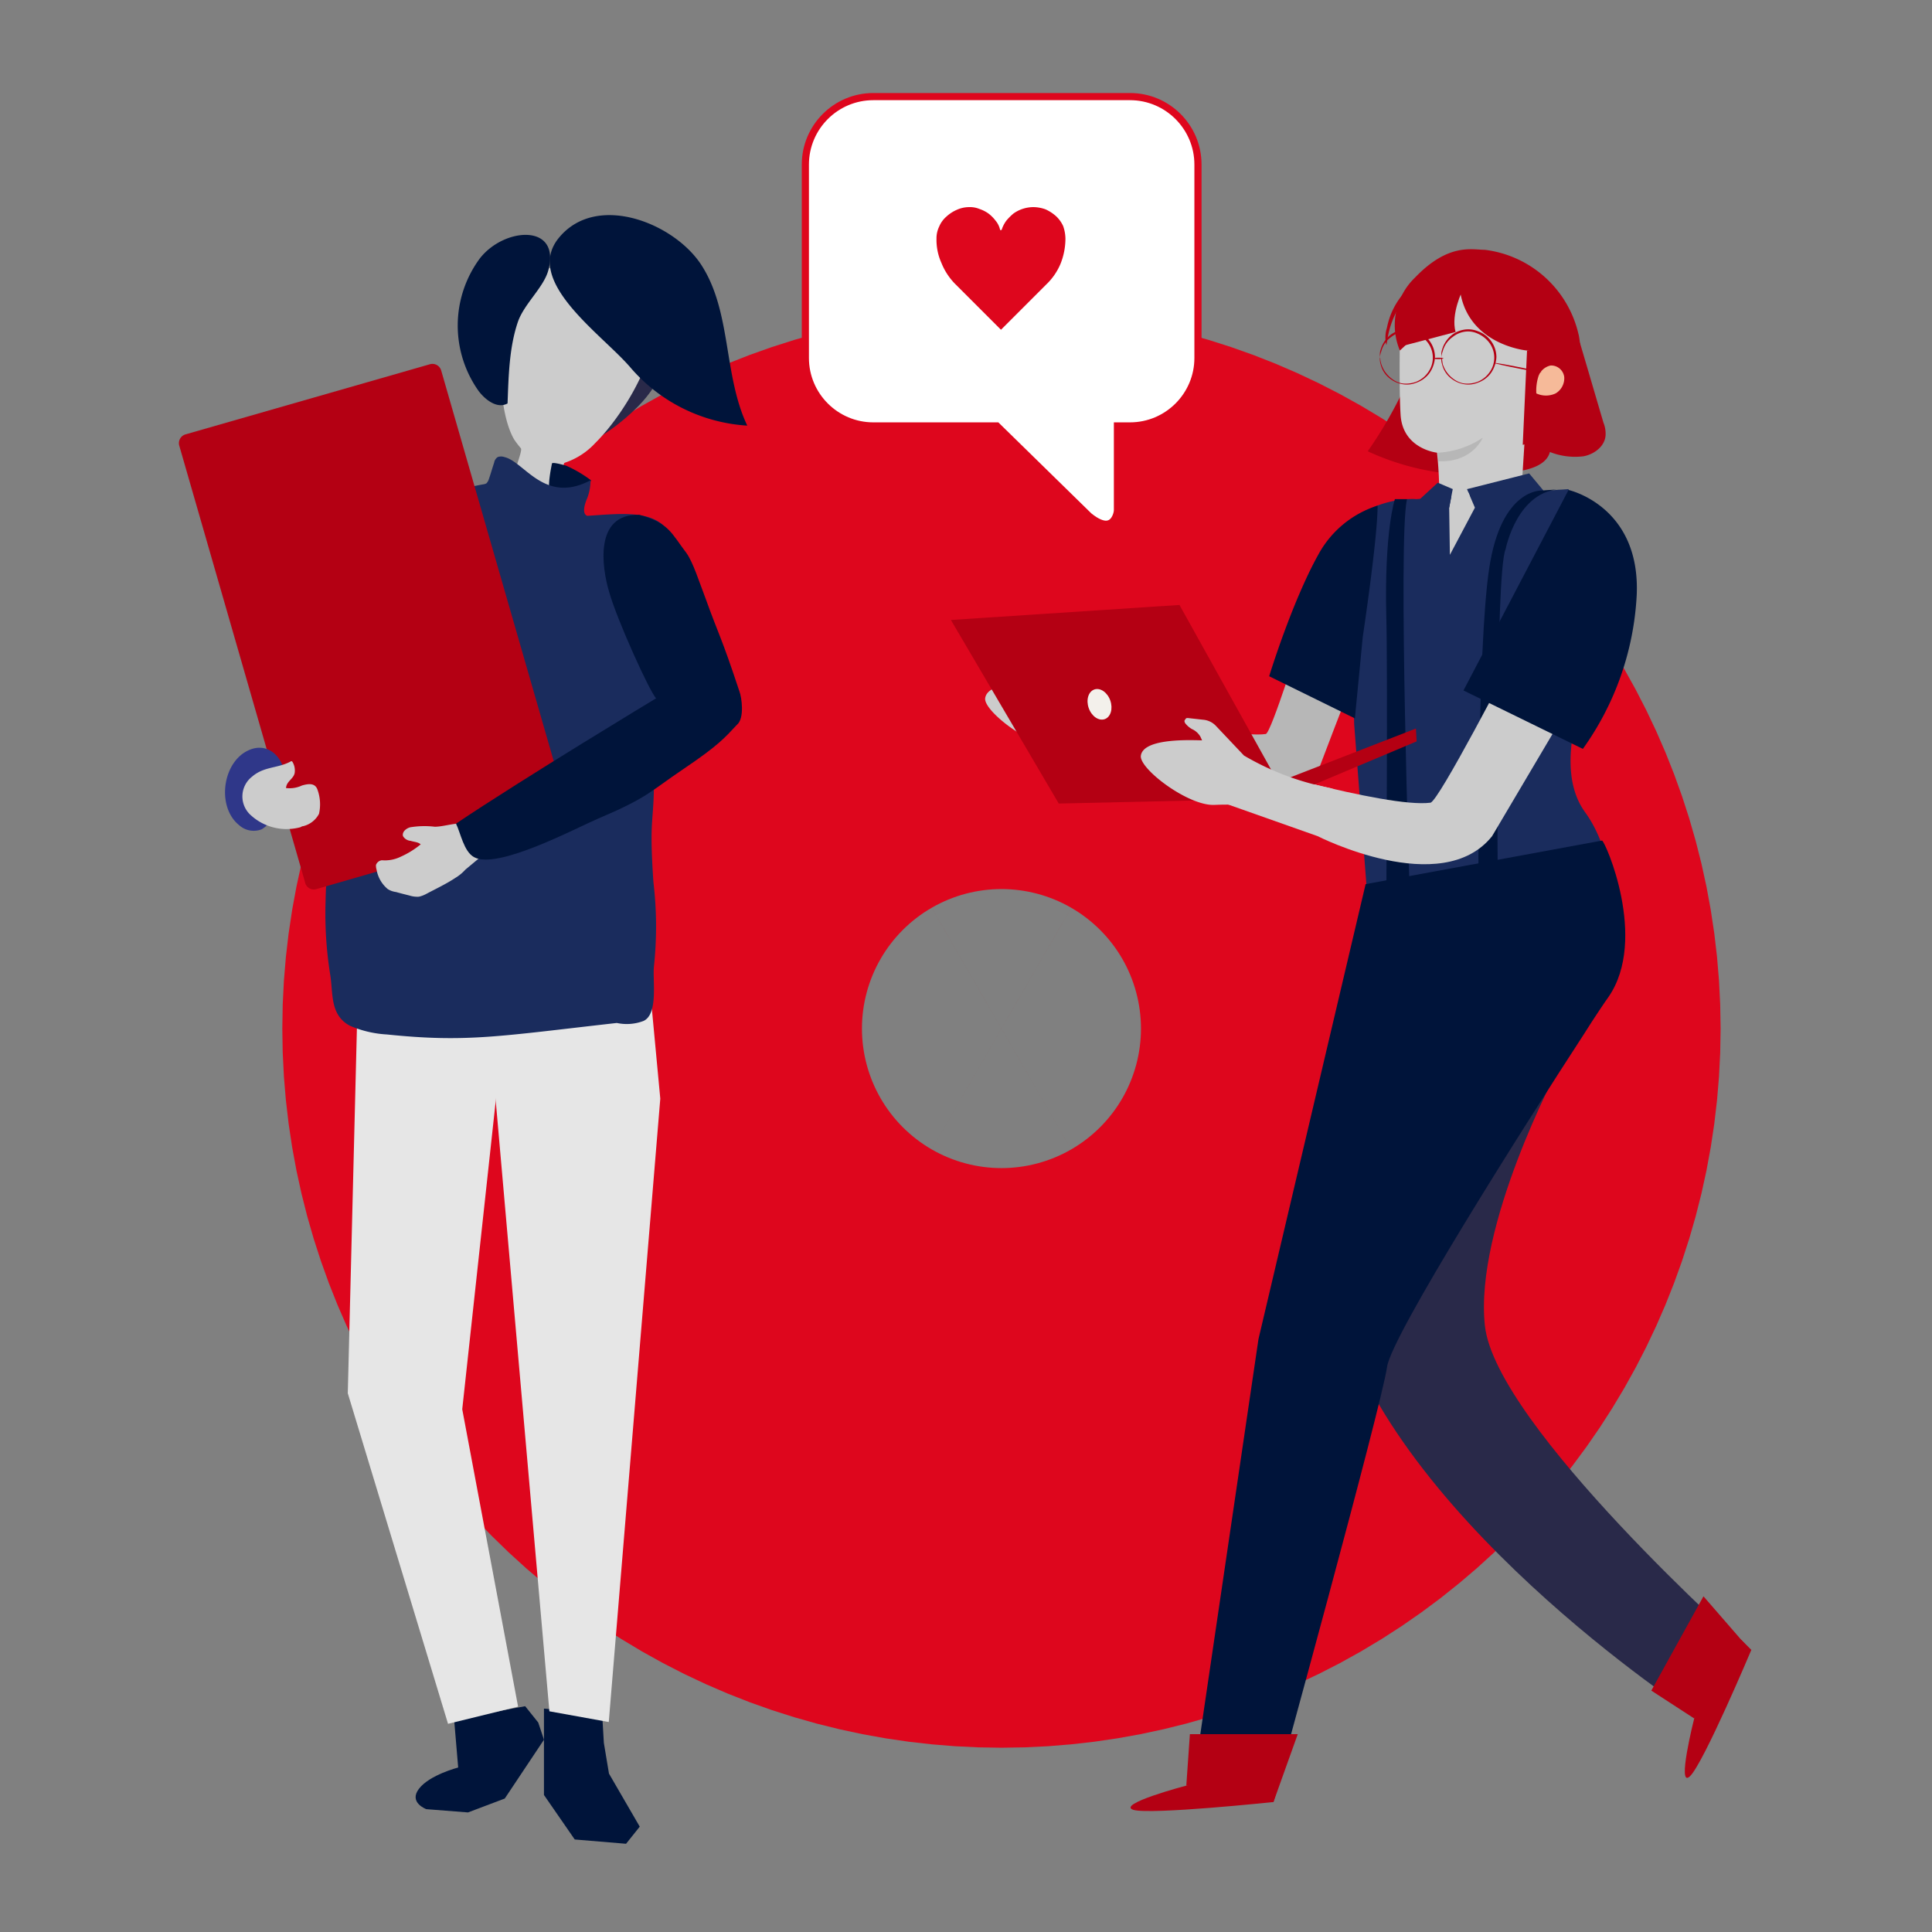 <svg xmlns="http://www.w3.org/2000/svg" viewBox="0 0 270 270">
  <rect x="0" y="0" width="270" height="270" fill="#808080" stroke="none"/>
  <defs>
    <style>
      .cls-1, .cls-11, .cls-16, .cls-18 {
        fill: none;
      }

      .cls-1 {
        stroke: #de061d;
        stroke-width: 120px;
      }

      .cls-2 {
        fill: #292949;
      }

      .cls-3 {
        fill: #ccc;
      }

      .cls-4 {
        fill: #00143a;
      }

      .cls-5 {
        fill: #e6e6e6;
      }

      .cls-6 {
        fill: #1a2c5d;
      }

      .cls-7 {
        fill: #b40013;
      }

      .cls-8 {
        fill: #2f3789;
      }

      .cls-9 {
        fill: #b7b7b7;
      }

      .cls-10 {
        fill: #fcd588;
      }

      .cls-11 {
        stroke: #faecd4;
        stroke-miterlimit: 10;
        stroke-width: 0.1px;
      }

      .cls-12 {
        fill: #f6ba99;
      }

      .cls-13 {
        fill: #f3f0eb;
      }

      .cls-14 {
        fill: #fff;
      }

      .cls-15, .cls-19 {
        fill: #de061d;
      }

      .cls-16 {
        opacity: 0;
      }

      .cls-17, .cls-19 {
        stroke: none;
      }
    </style>
  </defs>
  <g id="Group_2040" data-name="Group 2040" transform="translate(4216 -792)">
    <g id="Group_1752" data-name="Group 1752" transform="translate(-4191 805)">
      <g id="Ellipse_597" data-name="Ellipse 597" class="cls-1" transform="translate(14.454 30.244)">
        <circle class="cls-17" cx="100.502" cy="100.502" r="100.502"/>
        <circle class="cls-18" cx="100.502" cy="100.502" r="40.502"/>
      </g>
      <g id="Group_1747" data-name="Group 1747" transform="translate(0 17.062)">
        <g id="Group_1582" data-name="Group 1582" transform="translate(57.732 17.423)">
          <path id="Path_2668" data-name="Path 2668" class="cls-2" d="M25.008,33.552a29.515,29.515,0,0,1-6.34,4.827,50.485,50.485,0,0,0,4.683-13.185,1.232,1.232,0,0,1,.5-.937,1.069,1.069,0,0,1,.937,0C30.556,25.7,28.323,30.238,25.008,33.552Z" transform="translate(-18.668 -24.15)"/>
        </g>
        <path id="Path_2669" data-name="Path 2669" class="cls-3" d="M23.059,35.036a13.853,13.853,0,0,1-.937-1.225C18.664,27.975,18.808,6.217,34.37,9.1c14.121,2.594,5.043,19.309-.937,25.217a10.1,10.1,0,0,1-4.251,2.738c-.432.144-.288,4.539-.72,5.187a3.247,3.247,0,0,1-4.035,1.081,5.6,5.6,0,0,1-2.594-3.386C21.762,39,23.347,35.4,23.059,35.036Z" transform="translate(24.738 -2.446)"/>
        <g id="Group_1585" data-name="Group 1585" transform="translate(38.969 0)">
          <g id="Group_1583" data-name="Group 1583" transform="translate(0 2.761)">
            <path id="Path_2670" data-name="Path 2670" class="cls-4" d="M45.4,27.359c-1.441.793-3.1-.5-4.035-1.729A15.79,15.79,0,0,1,41.51,7.114C44.9,2.719,52.893,2.143,51.092,8.771c-.648,2.378-3.386,4.683-4.251,7.2C45.616,19.578,45.544,23.613,45.4,27.359Z" transform="translate(-38.438 -3.799)"/>
          </g>
          <g id="Group_1584" data-name="Group 1584" transform="translate(12.863)">
            <path id="Path_2671" data-name="Path 2671" class="cls-4" d="M21.317,6.835c4.323,6.556,3.1,15.418,6.484,22.551a23.4,23.4,0,0,1-16.283-8.069c-3.963-4.683-15.2-12.176-9.943-18.3C6.835-3.179,17.5,1.071,21.317,6.835Z" transform="translate(-0.2 0.033)"/>
          </g>
        </g>
        <path id="Path_2672" data-name="Path 2672" class="cls-4" d="M64.311,293l1.827,2.283.8,2.4-5.48,8.22-5.138,1.941-5.823-.457s-2.512-.913-1.028-2.854,5.48-2.968,5.48-2.968l-.571-6.736Z" transform="translate(-15.917 -84.616)"/>
        <path id="Path_2673" data-name="Path 2673" class="cls-4" d="M36.569,293.982l.717,4.3,4.3,7.412-1.913,2.391-7.173-.6-4.3-6.217V289.2l8.13.717Z" transform="translate(22.82 -80.478)"/>
        <g id="Group_1589" data-name="Group 1589" transform="translate(23.604 106.51)">
          <g id="Group_1587" data-name="Group 1587" transform="translate(19.91 1.269)">
            <path id="Path_2674" data-name="Path 2674" class="cls-5" d="M42.728,148.8,44.2,164.5,37,251.615l-8.3-1.5-8.266-94.063Z" transform="translate(-20.438 -148.8)"/>
          </g>
          <g id="Group_1588" data-name="Group 1588">
            <path id="Path_2675" data-name="Path 2675" class="cls-5" d="M49.146,148.3l-1.441,57.638,14.009,46.195,9.79-2.4L63.7,208.176,70.256,147.8Z" transform="translate(-47.705 -147.8)"/>
          </g>
        </g>
        <g id="Group_1601" data-name="Group 1601" transform="translate(20.481 33.731)">
          <path id="Path_2683" data-name="Path 2683" class="cls-4" d="M51.234,74.045a17.512,17.512,0,0,0-3.484-2.051c-1.137-.323-1.959-.482-1.985-.3s-.712,3.219-.252,4.09.783,1.189,1.948.837,2.224-.244,2.581-.661A19.959,19.959,0,0,0,51.234,74.045Z" transform="translate(-14.11 -70.707)"/>
          <path id="Path_2676" data-name="Path 2676" class="cls-6" d="M61.9,62.07c1.369,2.954,1.585,6.268,2.089,9.87.793,6.2-2.089,12.886-2.017,19.082.072,7.277-.73,5.644-.072,15.264a52.436,52.436,0,0,1,.072,11.742c-.216,1.873.648,6.628-1.441,7.637a6.587,6.587,0,0,1-3.746.288c-16.406,1.846-20.966,2.76-32.133,1.607a15.21,15.21,0,0,1-5.187-1.225c-2.81-1.513-2.306-4.539-2.738-7.133a54.251,54.251,0,0,1-.648-10.231C16.223,101.984,17.3,95,17.808,88.007c.576-7.493,1.729-17.58,4.611-24.784a24.072,24.072,0,0,1,5.548-8.141c3.1-2.882,5.908-3.6,10.087-4.395a1.336,1.336,0,0,0,.5-.144,1.507,1.507,0,0,0,.288-.432c.288-.793.5-1.585.793-2.45a1.181,1.181,0,0,1,.5-.793,1.393,1.393,0,0,1,.937,0c2.81.648,5.6,6.653,12.036,3.242a7,7,0,0,1-.447,2.465c-.549,1.26-.648,2.29,0,2.507,4.2-.277,8.24-.754,10.546,1.263C64.8,57.857,61.181,60.485,61.9,62.07Z" transform="translate(-16.062 -46.785)"/>
        </g>
        <g id="Group_1593" data-name="Group 1593" transform="translate(0 20.789)">
          <path id="Path_2677" data-name="Path 2677" class="cls-7" d="M64.643,102.222l34.15-9.87a1.274,1.274,0,0,0,.865-1.585L82.078,29.743a1.274,1.274,0,0,0-1.585-.865l-34.15,9.8a1.274,1.274,0,0,0-.865,1.585l17.58,61.024A1.24,1.24,0,0,0,64.643,102.222Z" transform="translate(-45.422 -28.822)"/>
        </g>
        <g id="Group_1596" data-name="Group 1596" transform="translate(6.448 74.441)">
          <path id="Path_2679" data-name="Path 2679" class="cls-8" d="M102.182,114.1a3.042,3.042,0,0,0,3.17.576,4.026,4.026,0,0,0,1.657-1.945,20.114,20.114,0,0,0,1.441-3.963c.793-3.458-2.089-7.061-5.62-4.755C99.733,106.107,99.228,111.727,102.182,114.1Z" transform="translate(-100.216 -103.289)"/>
          <path id="Path_2680" data-name="Path 2680" class="cls-3" d="M101.863,114.978a3.391,3.391,0,0,0,2.233-1.729,6.011,6.011,0,0,0-.216-3.386c-.36-1.009-1.369-.793-2.161-.576a4.076,4.076,0,0,1-2.233.36c.072-1.009,1.153-1.3,1.225-2.233a2.329,2.329,0,0,0-.216-1.225c-.072-.144-.144-.288-.216-.288a.265.265,0,0,0-.216.072c-1.8.937-3.674.648-5.331,2.089a3.509,3.509,0,0,0-.144,5.4,7.4,7.4,0,0,0,6.917,1.657C101.647,115.05,101.719,114.978,101.863,114.978Z" transform="translate(-90.963 -104.019)"/>
        </g>
        <g id="Group_1599" data-name="Group 1599" transform="translate(27.543 41.883)">
          <g id="Group_1597" data-name="Group 1597" transform="translate(0 43.11)">
            <path id="Path_2681" data-name="Path 2681" class="cls-3" d="M63.194,126.445c-1.233.822-2.63,1.479-4.027,2.219a4.13,4.13,0,0,1-1.068.411,3.62,3.62,0,0,1-1.315-.164c-.657-.164-1.315-.329-1.89-.493a2.761,2.761,0,0,1-1.15-.411,4.519,4.519,0,0,1-1.561-2.712,1.809,1.809,0,0,1-.082-.657,1,1,0,0,1,.822-.657,5.012,5.012,0,0,0,2.63-.493,12.2,12.2,0,0,0,2.794-1.726c-.329-.329-.9-.329-1.4-.493a1.358,1.358,0,0,1-1.068-.657c-.164-.575.411-1.068.986-1.233a12.152,12.152,0,0,1,3.451-.082c1.726,0,4.52-1.233,5.67.247a24.064,24.064,0,0,1,1.561,3.287l-2.958,2.465A6.127,6.127,0,0,1,63.194,126.445Z" transform="translate(-52.1 -118.814)"/>
          </g>
          <g id="Group_1598" data-name="Group 1598" transform="translate(11.183)">
            <path id="Path_2682" data-name="Path 2682" class="cls-4" d="M36.666,70.19c-.83-2.149-1.716-4.991-2.653-6.288-2.089-2.738-2.433-4.205-6.572-5.331-6.358-.2-5.246,7.353-4.237,10.739,1.081,3.891,5.739,14.127,6.579,14.9,0,0-18.533,11.174-27.971,17.515.648,1.3,1.081,3.891,2.522,4.683,3.242,1.8,14.193-4.035,17.219-5.331,7.133-3.026,7.227-3.736,12.1-7.022s5.767-4.377,7.4-6.124c1.142-.907.664-3.948.375-4.668C38.807,75.353,38.656,75.708,36.666,70.19Z" transform="translate(-1.812 -58.567)"/>
          </g>
        </g>
      </g>
      <g id="Group_1749" data-name="Group 1749" transform="translate(107.889 21.829)">
        <path id="Union_11" data-name="Union 11" class="cls-3" d="M20.089,14.017l-3.445-1.307c-1.9-.831-6.059-.567-6.415-.567C6.547,12.263-.343,7.009.013,5.227c.367-2.2,5.707-2.207,8.549-2.1l-.233-.518A2.6,2.6,0,0,0,7.141,1.544a3.2,3.2,0,0,1-.95-.832c-.119-.238-.119-.356,0-.475C6.31,0,6.428,0,6.547,0L8.685.238a2.766,2.766,0,0,1,1.782.832l3.95,4.175A37.581,37.581,0,0,0,26.326,9.753c3.639.856-1.158,4.4-5.011,4.4A5.218,5.218,0,0,1,20.089,14.017Z" transform="translate(4.785 57.474)"/>
        <path id="Path_2684" data-name="Path 2684" class="cls-7" d="M508.849,192.4c1.1,3.694,2.2,7.487,3.294,11.181a4.136,4.136,0,0,1,.3,1.6c0,1.6-1.5,2.8-3.095,3.095a9.56,9.56,0,0,1-4.692-.6c-.4,1.6-2.3,2.3-3.893,2.6a35.583,35.583,0,0,1-21.563-2.7,60.228,60.228,0,0,0,6.988-13.277c5.69.3,11.38.5,17.07.8a7.673,7.673,0,0,0,2.995-.3,2.844,2.844,0,0,0,1.9-2.2" transform="translate(-420.945 -179.339)"/>
        <path id="Path_2686" data-name="Path 2686" class="cls-9" d="M33.3,0s-4.722,13.454-5.465,13.547c-5.12.56-26.424-5.689-26.424-5.689L0,12.575s31.665,14.254,34.791,6.782c3.322-7.939,7.24-17,7.24-17Z" transform="matrix(0.999, -0.035, 0.035, 0.999, 15.726, 55.19)"/>
        <path id="Path_2687" data-name="Path 2687" class="cls-2" d="M474.4,325.437c6.589,30.447,50.313,58.8,50.313,58.8l7.387-9.084s-35.039-31.246-36.537-45.222c-1.5-13.876,10.182-35.738,10.182-35.738L493.667,289.1Z" transform="translate(-420.937 -179.506)"/>
        <path id="Path_2688" data-name="Path 2688" class="cls-3" d="M489.19,214.245a53.081,53.081,0,0,0-.3-6.489s-4.792-.5-5.091-5.291,0-15.773,0-15.773l8.785-4.293,9.583,7.287-1.5,23.759Z" transform="translate(-420.953 -179.321)"/>
        <path id="Path_2689" data-name="Path 2689" class="cls-7" d="M501.468,193.475s-7.886-.7-9.284-7.886l-8.485,7.886a9.2,9.2,0,0,1,2.1-10.182c4.692-4.892,7.986-3.893,9.783-3.893a15.35,15.35,0,0,1,13.077,11.78c.2.7.3,2.5.5,3.294Z" transform="translate(-420.952 -179.316)"/>
        <path id="Path_2695" data-name="Path 2695" class="cls-9" d="M489,207.8a12.361,12.361,0,0,0,6.289-2.1s-1.4,3.494-6.189,3.294Z" transform="translate(-420.962 -179.362)"/>
        <path id="Path_2696" data-name="Path 2696" class="cls-6" d="M478.983,268a21.114,21.114,0,0,0,.6,4.093l33.742,9.683s2.4-15.274-3.793-23.759c-2.8-3.893-2.2-9.384-1-14.076l3.993-15.972L507.234,212.9l-21.263,1.4s-12.279-1.2-16.671,15.074l7.886,11.879.1,4.492Z" transform="translate(-420.928 -179.374)"/>
        <path id="Path_2697" data-name="Path 2697" class="cls-4" d="M511.9,262.1c.4,0,6.489,13.776.9,21.862-.5.7-1.8,2.6-3.494,5.291-8.186,12.578-26.853,42.027-27.452,46.42-.7,5.191-15.872,60.3-15.872,60.3l-11.28-1.8,9.184-62.392,14.974-63.59Z" transform="translate(-420.903 -179.459)"/>
        <path id="Path_2698" data-name="Path 2698" class="cls-7" d="M492.485,185s-1.7,3.394-1,5.89l-7.587,2S482.1,183.2,492.485,185Z" transform="translate(-420.953 -179.325)"/>
        <path id="Path_2699" data-name="Path 2699" class="cls-7" d="M509.186,193.7s1,10.981-8.286,12.978l.6-13.177Z" transform="translate(-420.983 -179.341)"/>
        <path id="Path_2702" data-name="Path 2702" class="cls-10" d="M507.3,212.9" transform="translate(-420.994 -179.374)"/>
        <path id="Path_2703" data-name="Path 2703" class="cls-4" d="M472.325,209.97c-3.762,6.723-6.925,17.1-6.925,17.1l11.979,5.89,1.1-11.38s2.1-13.975,2.071-18.354A14.328,14.328,0,0,0,472.325,209.97Z" transform="translate(-420.921 -167.392)"/>
        <path id="Path_2704" data-name="Path 2704" class="cls-6" d="M503.781,213.1l-2-2.4-8.685,2.2,1.1,2.6Z" transform="translate(-420.969 -179.37)"/>
        <path id="Path_2705" data-name="Path 2705" class="cls-3" d="M494.194,215.5l-3.494,6.589-.1-6.589.4-2.1h2.3l.9,2.1" transform="translate(-420.965 -179.375)"/>
        <path id="Path_2706" data-name="Path 2706" class="cls-6" d="M490.593,215.494l.5-2.6L489,212l-2.5,2.3Z" transform="translate(-420.958 -179.373)"/>
        <path id="Path_2707" data-name="Path 2707" class="cls-11" d="M475.3,240" transform="translate(-420.938 -179.421)"/>
        <path id="Path_2711" data-name="Path 2711" class="cls-7" d="M453.786,394.4s-9.883,2.6-7.387,3.394c2.5.7,19.566-1.1,19.566-1.1l.6-2Z" transform="translate(-420.887 -179.688)"/>
        <path id="Path_2712" data-name="Path 2712" class="cls-7" d="M465.979,396.684l3.394-9.483H454.3l-.5,7.188Z" transform="translate(-420.901 -179.676)"/>
        <path id="Path_2713" data-name="Path 2713" class="cls-7" d="M524.9,384.981s-2.5,9.883-.6,8.086,8.585-17.669,8.585-17.669l-1.4-1.4Z" transform="translate(-421.022 -179.653)"/>
        <path id="Path_2714" data-name="Path 2714" class="cls-7" d="M532.776,375.487l-6.589-7.587L518.9,381.077l5.99,3.893Z" transform="translate(-421.014 -179.642)"/>
        <path id="Path_2715" data-name="Path 2715" class="cls-7" d="M491.782,181.9a4.918,4.918,0,0,0-2.4.3,11,11,0,0,0-4.892,2.995,10.317,10.317,0,0,0-2.6,5.091,4.519,4.519,0,0,0-.1,2.4c.1,0,.1-.9.5-2.3a12.7,12.7,0,0,1,2.6-4.792,12.377,12.377,0,0,1,4.592-2.995C490.884,182.1,491.782,182,491.782,181.9Z" transform="translate(-420.949 -179.32)"/>
        <path id="Path_2716" data-name="Path 2716" class="cls-12" d="M502.8,199.493a6.594,6.594,0,0,1,.3-2.4,2.337,2.337,0,0,1,1.7-1.5,1.843,1.843,0,0,1,1.9,1.6,2.462,2.462,0,0,1-1.2,2.3,3.18,3.18,0,0,1-2.7,0" transform="translate(-420.986 -179.344)"/>
        <path id="Path_2717" data-name="Path 2717" class="cls-7" d="M489.5,194.493a3.228,3.228,0,0,1,.2-.9,3.516,3.516,0,0,1,1.4-2,3.474,3.474,0,0,1,1.5-.7,3.127,3.127,0,0,1,1.9.2,4.085,4.085,0,0,1,1.7,1.3,3.494,3.494,0,0,1,0,4.193,3.7,3.7,0,0,1-1.7,1.3,4.126,4.126,0,0,1-1.9.2,3.474,3.474,0,0,1-1.5-.7,4.083,4.083,0,0,1-1.4-2c-.1-.6-.1-.9-.2-.9v.2a1.949,1.949,0,0,0,.1.7,3.509,3.509,0,0,0,1.4,2.1,3.9,3.9,0,0,0,1.6.7,3.528,3.528,0,0,0,2-.2,3.8,3.8,0,0,0,1.8-1.3,4.222,4.222,0,0,0,.8-2.3,3.866,3.866,0,0,0-2.6-3.594,3.528,3.528,0,0,0-2-.2,3.9,3.9,0,0,0-1.6.7,4.047,4.047,0,0,0-1.4,2.1,1.949,1.949,0,0,0-.1.7Z" transform="translate(-420.963 -179.335)"/>
        <path id="Path_2718" data-name="Path 2718" class="cls-7" d="M480.9,194.493a3.229,3.229,0,0,1,.2-.9,3.516,3.516,0,0,1,1.4-2,3.473,3.473,0,0,1,1.5-.7,3.126,3.126,0,0,1,1.9.2,4.085,4.085,0,0,1,1.7,1.3,3.494,3.494,0,0,1,0,4.193,3.7,3.7,0,0,1-1.7,1.3,4.126,4.126,0,0,1-1.9.2,3.473,3.473,0,0,1-1.5-.7,4.084,4.084,0,0,1-1.4-2c-.2-.6-.1-.9-.2-.9v.2a1.949,1.949,0,0,0,.1.7,3.508,3.508,0,0,0,1.4,2.1,3.9,3.9,0,0,0,1.6.7,3.528,3.528,0,0,0,2-.2,3.8,3.8,0,0,0,1.8-1.3,4.223,4.223,0,0,0,.8-2.3,3.866,3.866,0,0,0-2.6-3.594,3.528,3.528,0,0,0-2-.2,3.9,3.9,0,0,0-1.6.7,4.046,4.046,0,0,0-1.4,2.1,1.949,1.949,0,0,0-.1.7Z" transform="translate(-420.948 -179.335)"/>
        <ellipse id="Ellipse_527" data-name="Ellipse 527" class="cls-7" cx="0.699" cy="0.1" rx="0.699" ry="0.1" transform="translate(67.439 15.158)"/>
        <ellipse id="Ellipse_528" data-name="Ellipse 528" class="cls-7" cx="0.1" cy="3.394" rx="0.1" ry="3.394" transform="translate(75.861 15.984) rotate(-78.832)"/>
        <path id="Path_2719" data-name="Path 2719" class="cls-4" d="M497.4,268.6s-.4-44.024,1.1-47.318c0,0,1.6-8.286,7.886-8.386l-2.8.2s-5.69-.4-7.387,10.881S494.7,269,494.7,269Z" transform="translate(-420.972 -179.374)"/>
        <path id="Path_2720" data-name="Path 2720" class="cls-4" d="M485.094,270.2s-1.7-50.512-.4-55.9H483s-1.5,4.392-1.2,16.471c.2,7.287,0,39.432,0,39.432Z" transform="translate(-420.949 -179.377)"/>
        <path id="Path_2722" data-name="Path 2722" class="cls-3" d="M24.174,27.26s18.169,6.964,24.246-2.548c3.537-7.741,7.592-16.6,7.592-16.6L48.54,0s-8.059,20.687-9.168,20.963C33.36,22.4,10.74,18.172,8.288,17.785,8,17.565.467,20.655,0,21.483Z" transform="matrix(0.995, 0.105, -0.105, 0.995, 30.046, 52.357)"/>
        <path id="Path_2723" data-name="Path 2723" class="cls-4" d="M12.679,0S22.867,1.5,23.207,13.951a40.415,40.415,0,0,1-6,21.986L0,28.962,12.679,0" transform="matrix(0.998, 0.07, -0.07, 0.998, 73.662, 32.759)"/>
        <path id="Path_2701" data-name="Path 2701" class="cls-7" d="M474.087,244.867l-18.967,7.986-31.046.7L409,227.9l31.945-2.1,13.776,24.757,19.267-7.487Z" transform="translate(-409 -176.086)"/>
        <ellipse id="Ellipse_529" data-name="Ellipse 529" class="cls-13" cx="1.597" cy="2.196" rx="1.597" ry="2.196" transform="translate(18.533 62.061) rotate(-19.439)"/>
        <path id="Union_10" data-name="Union 10" class="cls-3" d="M20.089,14.017l-3.445-1.307c-1.9-.831-6.059-.567-6.415-.567C6.547,12.263-.343,7.009.013,5.227c.367-2.2,5.707-2.207,8.549-2.1l-.233-.518A2.6,2.6,0,0,0,7.141,1.544a3.2,3.2,0,0,1-.95-.832c-.119-.238-.119-.356,0-.475C6.31,0,6.428,0,6.547,0L8.685.238a2.766,2.766,0,0,1,1.782.832l3.95,4.175A37.581,37.581,0,0,0,26.326,9.753c3.639.856-1.158,4.4-5.011,4.4A5.218,5.218,0,0,1,20.089,14.017Z" transform="translate(26.541 65.514)"/>
      </g>
      <g id="Union_23" data-name="Union 23" class="cls-14" transform="translate(87.05)">
        <path class="cls-17" d="M 42.516 60.266 C 41.874 60.266 41.048 59.868 40.126 59.114 L 27.41 46.669 L 27.265 46.526 L 27.061 46.526 L 10 46.526 C 4.762 46.526 0.5 42.264 0.5 37.026 L 0.5 10 C 0.5 4.762 4.762 0.5 10 0.5 L 45.868 0.5 C 51.107 0.5 55.368 4.762 55.368 10 L 55.368 37.026 C 55.368 42.264 51.107 46.526 45.868 46.526 L 44.615 46.526 L 44.115 46.526 L 44.115 47.026 L 44.115 58.289 C 44.115 58.796 43.721 60.266 42.516 60.266 Z"/>
        <path class="cls-19" d="M 42.516 59.766 L 42.516 59.766 C 42.72 59.766 43.025 59.714 43.302 59.269 C 43.53 58.904 43.615 58.474 43.615 58.289 L 43.615 47.026 L 43.615 46.026 L 44.615 46.026 L 45.868 46.026 C 50.831 46.026 54.868 41.989 54.868 37.026 L 54.868 10 C 54.868 5.037 50.831 1 45.868 1 L 10 1 C 5.037 1 1 5.037 1 10 L 1 37.026 C 1 41.989 5.037 46.026 10 46.026 L 27.061 46.026 L 27.469 46.026 L 27.76 46.311 L 40.459 58.74 C 41.555 59.632 42.217 59.766 42.516 59.766 M 42.516 60.766 C 41.823 60.766 40.929 60.421 39.792 59.486 L 27.061 47.026 L 10 47.026 C 4.478 47.026 2.868652302367991e-07 42.549 2.868652302367991e-07 37.026 L 2.868652302367991e-07 10 C 2.868652302367991e-07 4.478 4.478 2.380371029175876e-07 10 2.380371029175876e-07 L 45.868 2.380371029175876e-07 C 51.392 2.380371029175876e-07 55.868 4.478 55.868 10 L 55.868 37.026 C 55.868 42.549 51.392 47.026 45.868 47.026 L 44.615 47.026 L 44.615 58.289 C 44.615 59.012 44.076 60.765 42.516 60.766 Z"/>
      </g>
      <path id="Path_2786" data-name="Path 2786" class="cls-15" d="M18.019,4.41a9.514,9.514,0,0,1-.693,3.528,8.566,8.566,0,0,1-2.016,2.9l-6.3,6.3L2.583,10.711a8.869,8.869,0,0,1-1.89-2.9A7.839,7.839,0,0,1,0,4.41H0a3.751,3.751,0,0,1,.378-1.7A3.757,3.757,0,0,1,1.386,1.323,5.21,5.21,0,0,1,2.835.378,4.228,4.228,0,0,1,4.6,0,3.391,3.391,0,0,1,5.985.252a4.722,4.722,0,0,1,1.26.63A5.091,5.091,0,0,1,8.253,1.89a2.977,2.977,0,0,1,.63,1.26h0c0,.063.063.063.126.063a.136.136,0,0,0,.126-.126,4.357,4.357,0,0,1,.63-1.2A7.62,7.62,0,0,1,10.774.882,4.832,4.832,0,0,1,13.546,0a5.092,5.092,0,0,1,1.7.315A5.752,5.752,0,0,1,16.7,1.26,4.356,4.356,0,0,1,17.7,2.646,5.466,5.466,0,0,1,18.019,4.41Z" transform="translate(105.877 15.945)"/>
    </g>
    <rect id="Rectangle_1801" data-name="Rectangle 1801" class="cls-16" width="270" height="270" transform="translate(-4216 792)"/>
  </g>
</svg>
